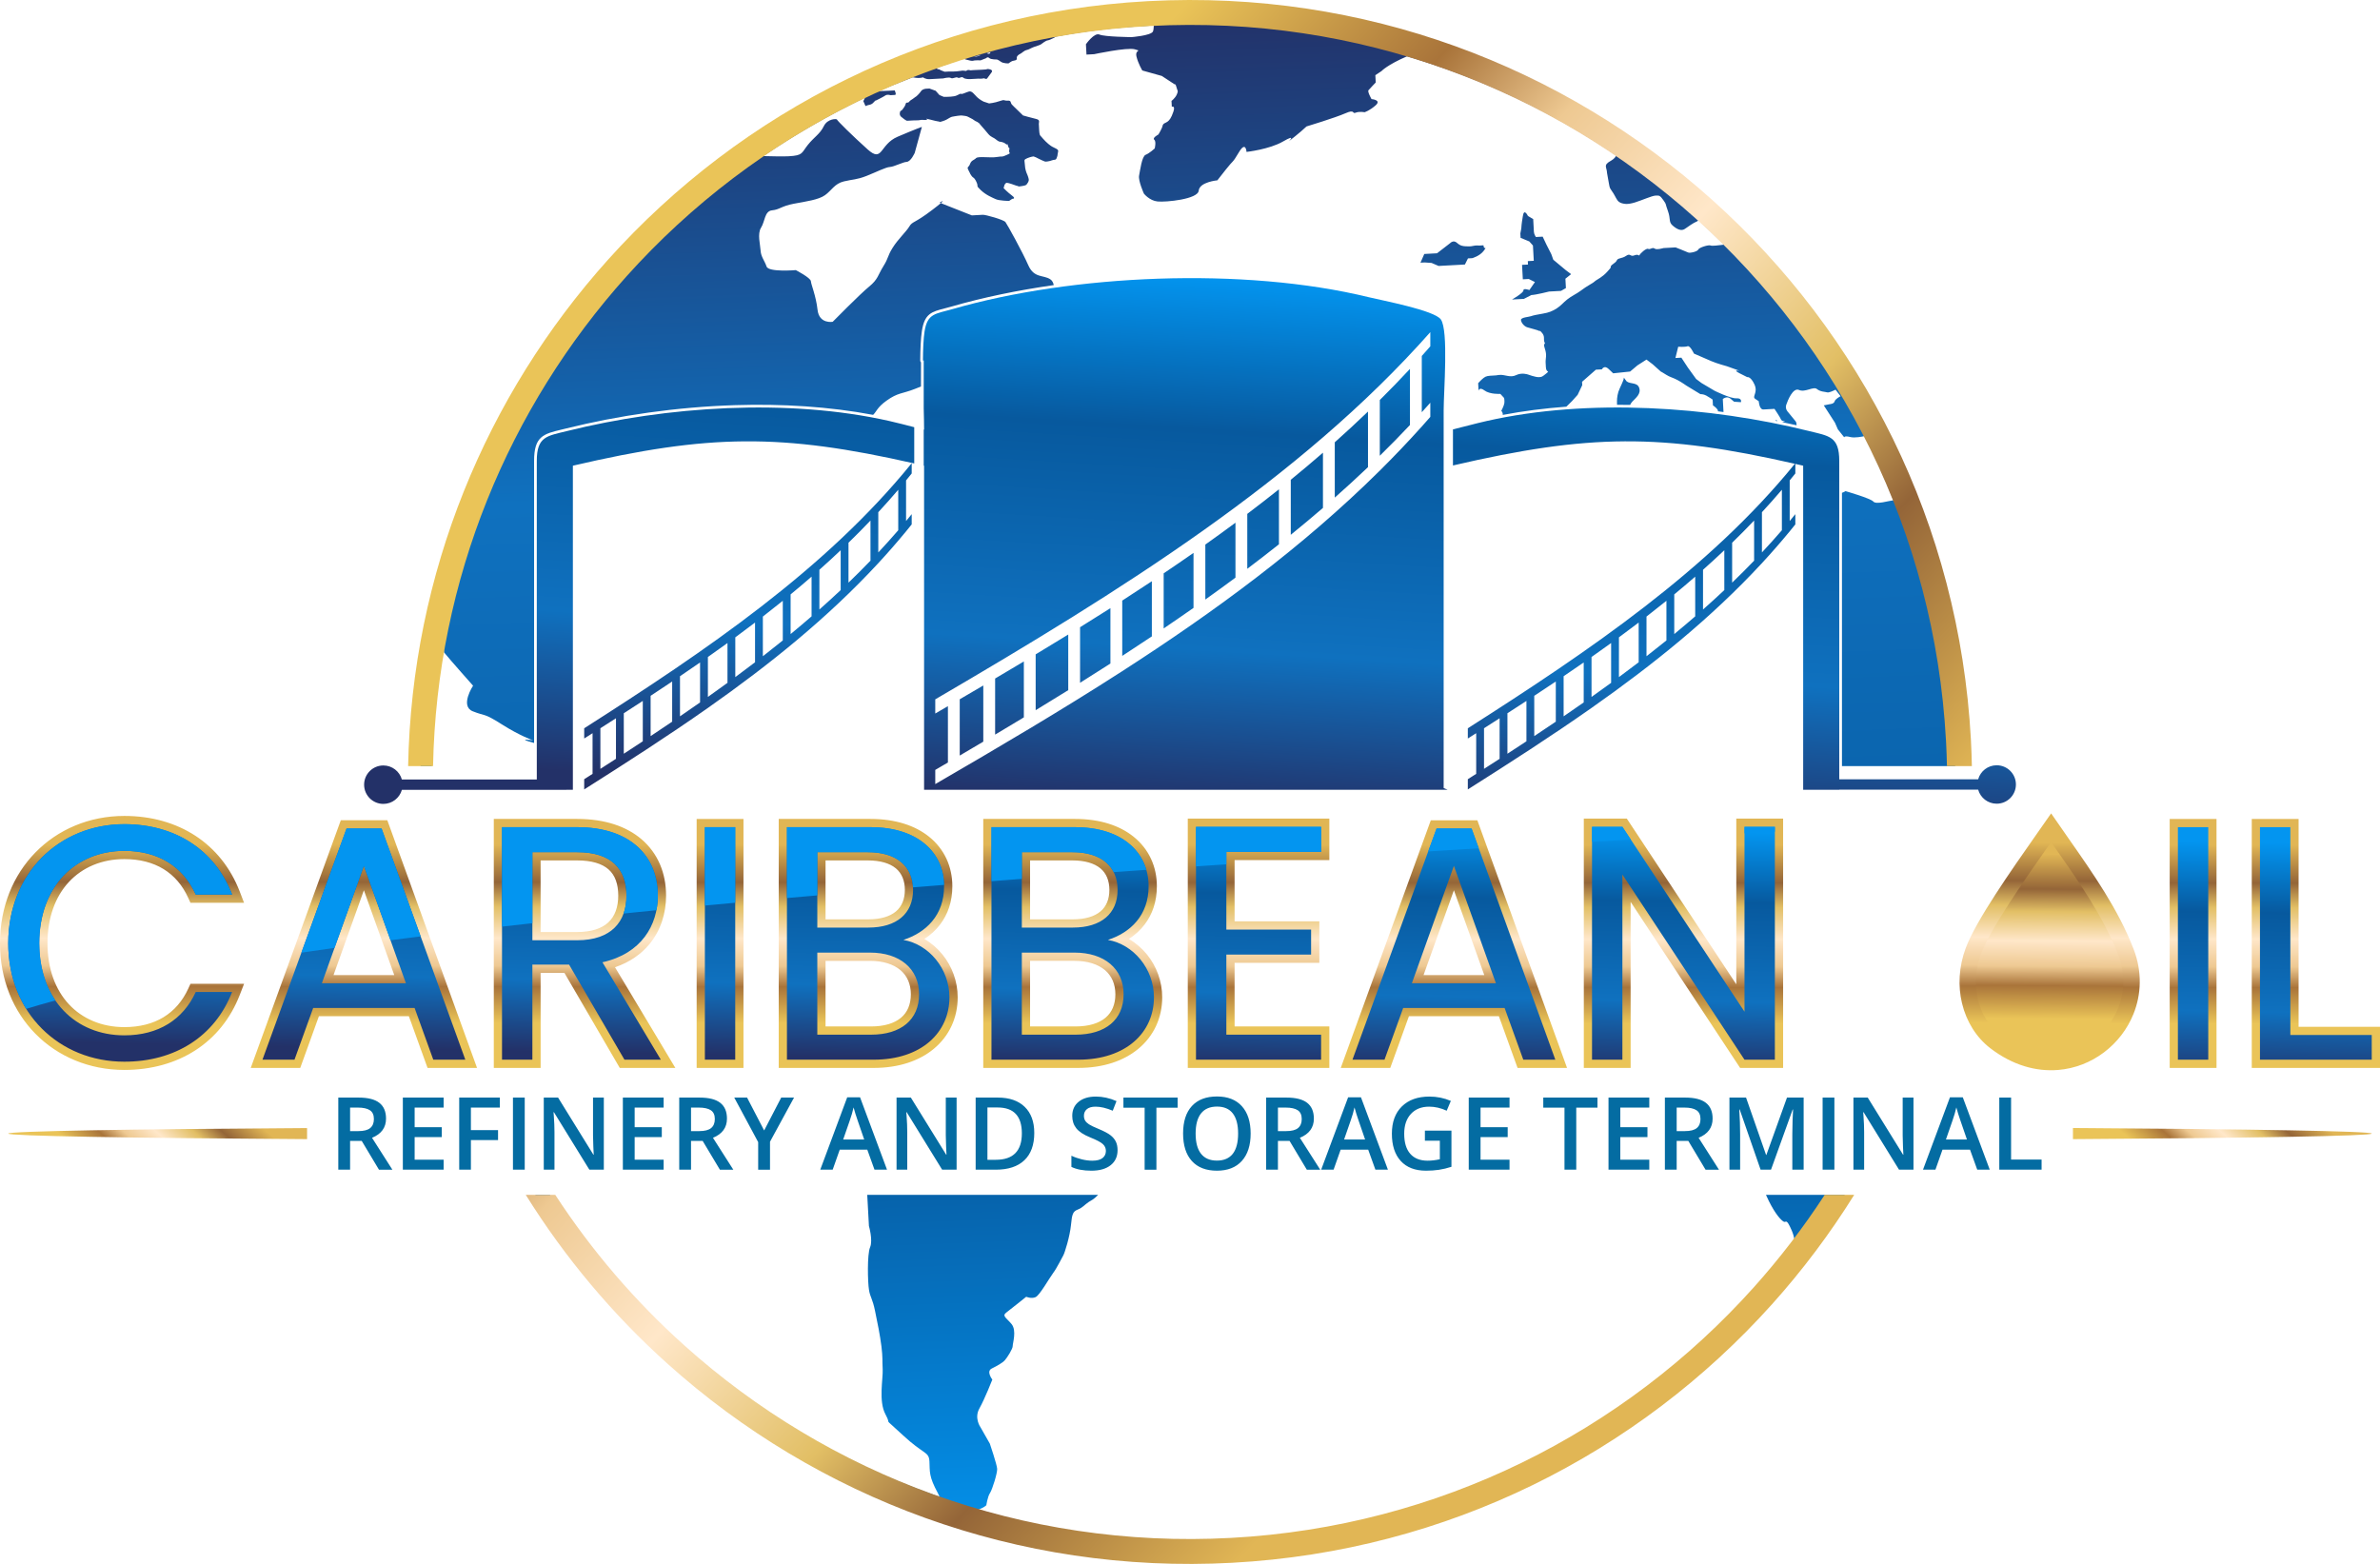 <?xml version="1.0" encoding="UTF-8"?>
<!DOCTYPE svg PUBLIC "-//W3C//DTD SVG 1.0//EN" "http://www.w3.org/TR/2001/REC-SVG-20010904/DTD/svg10.dtd">
<!-- Creator: CorelDRAW 2021 (64-Bit) -->
<svg xmlns="http://www.w3.org/2000/svg" xml:space="preserve" width="83.798mm" height="55.07mm" version="1.0" style="shape-rendering:geometricPrecision; text-rendering:geometricPrecision; image-rendering:optimizeQuality; fill-rule:evenodd; clip-rule:evenodd"
viewBox="0 0 10278.53 6754.8"
 xmlns:xlink="http://www.w3.org/1999/xlink"
 xmlns:xodm="http://www.corel.com/coreldraw/odm/2003">
 <defs>
  <style type="text/css">
   <![CDATA[
    .fil4 {fill:none;fill-rule:nonzero}
    .fil11 {fill:#0395F0}
    .fil5 {fill:#046CA2;fill-rule:nonzero}
    .fil6 {fill:url(#id0)}
    .fil0 {fill:url(#id1)}
    .fil7 {fill:url(#id2);fill-rule:nonzero}
    .fil3 {fill:url(#id3);fill-rule:nonzero}
    .fil8 {fill:url(#id4);fill-rule:nonzero}
    .fil1 {fill:url(#id5);fill-rule:nonzero}
    .fil9 {fill:url(#id6);fill-rule:nonzero}
    .fil10 {fill:url(#id7);fill-rule:nonzero}
    .fil2 {fill:url(#id8);fill-rule:nonzero}
   ]]>
  </style>
  <linearGradient id="id0" gradientUnits="userSpaceOnUse" x1="5208.66" y1="1185.24" x2="5069.98" y2="3488.04">
   <stop offset="0" style="stop-opacity:1; stop-color:#0395F0"/>
   <stop offset="0.29" style="stop-opacity:1; stop-color:#07599E"/>
   <stop offset="0.702" style="stop-opacity:1; stop-color:#0F71BF"/>
   <stop offset="1" style="stop-opacity:1; stop-color:#233168"/>
  </linearGradient>
  <linearGradient id="id1" gradientUnits="userSpaceOnUse" x1="5004.02" y1="53.12" x2="5256.39" y2="6733.34">
   <stop offset="0" style="stop-opacity:1; stop-color:#233168"/>
   <stop offset="0.302" style="stop-opacity:1; stop-color:#0F71BF"/>
   <stop offset="0.71" style="stop-opacity:1; stop-color:#07599E"/>
   <stop offset="1" style="stop-opacity:1; stop-color:#0395F0"/>
  </linearGradient>
  <linearGradient id="id2" gradientUnits="userSpaceOnUse" x1="9293.89" y1="5235.88" x2="9901.71" y2="4554.78">
   <stop offset="0" style="stop-opacity:1; stop-color:#EAC458"/>
   <stop offset="0.188" style="stop-opacity:1; stop-color:#EAC458"/>
   <stop offset="0.322" style="stop-opacity:1; stop-color:#A9743A"/>
   <stop offset="0.4" style="stop-opacity:1; stop-color:#EEC992"/>
   <stop offset="0.502" style="stop-opacity:1; stop-color:#FFE7C9"/>
   <stop offset="0.62" style="stop-opacity:1; stop-color:#E2BF65"/>
   <stop offset="0.71" style="stop-opacity:1; stop-color:#946538"/>
   <stop offset="0.851" style="stop-opacity:1; stop-color:#E1B655"/>
   <stop offset="1" style="stop-opacity:1; stop-color:#E1B655"/>
  </linearGradient>
  <linearGradient id="id3" gradientUnits="userSpaceOnUse" xlink:href="#id0" x1="5149.16" y1="3550.71" x2="5129.31" y2="4594.45">
  </linearGradient>
  <linearGradient id="id4" gradientUnits="userSpaceOnUse" xlink:href="#id2" x1="376.93" y1="5235.88" x2="984.78" y2="4554.78">
  </linearGradient>
  <linearGradient id="id5" gradientUnits="userSpaceOnUse" xlink:href="#id2" x1="2516.64" y1="833.64" x2="7761.96" y2="5720.96">
  </linearGradient>
  <linearGradient id="id6" gradientUnits="userSpaceOnUse" xlink:href="#id2" x1="8847.82" y1="4603.01" x2="8855.72" y2="3529.06">
  </linearGradient>
  <linearGradient id="id7" gradientUnits="userSpaceOnUse" xlink:href="#id2" x1="8847.47" y1="4640.06" x2="8856.11" y2="3462.62">
  </linearGradient>
  <linearGradient id="id8" gradientUnits="userSpaceOnUse" xlink:href="#id2" x1="5138.86" y1="4638.49" x2="5139.48" y2="3474.16">
  </linearGradient>
 </defs>
 <g id="Capa_x0020_1">
  <g id="_2269565658512">
   <path class="fil0" d="M8439.71 3194.94c2.05,38.09 3.42,76.02 4.19,113.85l-489 0 0 -1180.28c6.21,-2.1 11.49,-4.49 15.21,-7.27 0,0 108.41,31.02 120.25,44.97 11.71,14.2 69.72,-3.78 80.65,-4.37l6.67 -0.91c-37.83,-94.39 -78.17,-187.86 -124.23,-277.52 -11.37,2.48 -43.27,9.08 -62.9,4.12 -26.21,-6.62 -25.8,1.4 -25.8,1.4l-27.6 -34.63 -12.55 -28.81 -48.22 -74.67 25.45 -5.07c0,0 18.36,-0.97 21.38,-12.17 2.81,-9.79 20.69,-19.71 25.73,-22.36l-21.87 -28.13c-12.29,6.22 -28.71,13.44 -35.39,11.64 -11.13,-3.09 -29.52,-2.1 -45,-14.56 -15.43,-12.47 -50.71,16.07 -77.05,4.21 -26.4,-11.92 -49.06,45.45 -55.4,64.15 -6.35,18.74 9.1,32.73 9.1,32.73 0,0 23.51,28.14 31.66,38.72 3.07,4.12 4.07,10.56 4.11,16.91 -20.69,-4.75 -41.57,-9.33 -62.65,-13.76 28.74,-5.24 -0.18,0.01 -4.46,-10.77 -4.29,-10.81 -28.49,-46.36 -28.49,-46.36 0,0 -29.33,1.58 -47.62,2.58 -18.29,1.01 -20.35,-35.62 -20.35,-35.62 0,0 0,0 -15.27,-10.28 -15.15,-10.25 13.26,-26.52 -3.37,-62.45 -16.55,-35.85 -31.16,-31.36 -31.16,-31.36 0,0 0,0 -33.06,-16.69 -33.01,-16.61 -0.59,-10.99 -0.59,-10.99l-53.57 -19.17c0,0 -44.88,-12.27 -67.44,-22.13 -22.69,-9.85 -75.4,-32.74 -75.4,-32.74 0,0 -16.64,-35.91 -27.57,-31.67 -10.84,4.29 -40.32,2.17 -40.32,2.17l-12.08 48.62 25.71 -1.42 27.97 42.6 35.8 49.51 23.1 17.31 56.99 33.73c0,0 68.05,33.76 93.85,32.36 25.66,-1.39 19.38,16.76 19.38,16.76l-29.54 -2.1c0,0 0,0 -15.64,-13.26 -15.34,-13.32 -33,1.79 -33,1.79l3.04 56.13 -24.25 -3.16c0.69,-2.21 0.55,-4.67 -2.09,-8.18 -7.96,-10.56 -19.29,-17.38 -19.29,-17.38l-1.36 -25.02c0,0 -15.36,-10.89 -27.83,-17.55 -12.55,-6.7 -24.96,-6.03 -24.96,-6.03l-61.07 -37.18c0,0 -19.06,-13.65 -38.01,-23.83 -18.91,-10.23 -33.82,-12.79 -49.08,-22.99 -15.34,-10.22 -22.84,-13.5 -22.84,-13.5l-34.81 -31.22 -27.03 -20.57 -39.18 25.1 -31.55 26.59 -73.17 7.63c0,0 0,0 -19.56,-18.64 -19.29,-18.74 -29.21,1.57 -29.21,1.57l-25.86 1.4 -59.71 52.35 0.8 14.57 -19.88 41.73 -24.27 27.03 -24.41 24.07c-93.65,7 -185.75,18.75 -274.87,35.62 1.52,-11.28 -6.24,-17.34 -6.24,-17.34 0,0 12.01,-22.7 13.33,-33.87 1.3,-11.09 -1.2,-22.04 -1.2,-22.04l-16.08 -17.47c0,0 -45.49,2.45 -68.47,-14.84 -23.1,-17.28 -25.65,1.37 -25.65,1.37l-1.79 -32.92c0,0 13.81,-15.41 24.47,-23.33 10.65,-7.96 18.02,-8.37 43.64,-9.75 25.67,-1.39 0,0 23.32,-2.54 23.6,-2.45 47.2,13.43 72.27,0.98 25.06,-12.45 51.44,-2.77 51.44,-2.77 0,0 32.8,12.09 46.56,11.36 13.81,-0.75 13.81,-0.75 32.27,-15.64 18.48,-14.77 0,0 -1.52,-27.46 -0.34,-6.76 -0.53,-10.17 -0.6,-11.86 0,0 -0.05,-0.38 -0.09,-1.25 -0.06,-1.14 -0.16,-2.93 -0.33,-6.18 -1.07,-19.36 6.72,-30.8 -3.29,-60.58 -9.81,-29.86 4.88,-14.13 -1.48,-27.56 -6.19,-13.44 4.24,-25.13 -13.28,-43.46 -17.54,-18.34 0,0 -8.61,-5.11 -8.49,-4.98 -39.24,-11.6 -53.34,-16.34 -14.02,-4.83 -25.95,-20.73 -26.54,-31.73 -0.61,-10.99 35.25,-12.94 43.3,-16.12 8.14,-3.2 27.11,-7.04 51.76,-11.15 24.7,-4.13 41.03,-10.54 59.53,-22.56 18.82,-12.11 26.41,-23.46 44.89,-38.37 18.52,-14.78 40.11,-24.23 56.07,-36.11 15.88,-11.86 29.29,-20.91 45.31,-30.1 16.03,-9.14 13.28,-8.99 21.22,-14.87 8.01,-6.02 29.68,-15.52 50.45,-38.72 20.77,-23.16 13.04,-14.55 15.34,-22.88 2.24,-8.39 21.34,-14.94 26.05,-26.26 5.02,-11.31 21.8,-6.78 40.51,-19.8 18.57,-12.83 16.76,5.67 35.74,-1.93 18.89,-7.36 19.6,5.5 21.98,-1.2 2.51,-6.45 28.7,-30.91 37.25,-26.67 8.61,4.21 18.88,-8.55 27.6,-1.51 8.57,6.99 38.5,-2.06 38.5,-2.06l52.3 -2.87c0,0 45.09,17.65 53.65,21.77 8.44,4.23 41.21,-4.06 44.26,-12.49 2.94,-8.43 44.91,-21.74 53.6,-17.49 6.16,3.09 34.06,-1.03 51.93,-2.91l5.24 -1.12c-35.74,-35.46 -71.63,-70.87 -108.92,-104.68l-4.8 3.12c-1.24,0.83 -2.43,1.5 -3.62,1.99 -15.47,6.34 -35.57,21.21 -51.52,32.09 -16.01,10.93 -35.87,0.18 -53.32,-15.39 -17.23,-15.65 -6.91,-27.23 -19.77,-62.47 -13.1,-35.24 -4.21,-24.63 -19.11,-45.86 -15.07,-21.28 -17.9,-21.12 -34.28,-20.25 -16.5,0.9 -56.91,19.69 -89.5,29.72 -32.7,9.97 -46.66,5.27 -46.66,5.27 0,0 -19.43,-1.68 -28.43,-14.96 -9.11,-13.35 -12.39,-24.21 -24.21,-40.15 -11.93,-15.93 -9.54,-18.83 -17.1,-57.99 -7.63,-39.21 -0.85,-15.65 -7.81,-42.83 -6.81,-26.83 33.82,-25.53 43.76,-52.78 -275.2,-187.52 -577.71,-331.2 -902.88,-428.04 -85.97,37.01 -110.5,63.89 -110.5,63.89l-26.72 17.81 1.7 31.46c0,0 -26.19,27.13 -31.29,33.49 -5.29,6.23 13.12,38.34 13.12,38.34 0,0 44.24,3.13 18.06,26.63 -26.37,23.48 -48.18,30.04 -48.18,30.04 0,0 -22.27,-4.49 -38.65,2.09 -16.07,6.59 -0.9,-16.64 -43.91,2.4 -43.3,19.13 -168.12,56.95 -168.12,56.95 -26.22,25.5 -75.86,63.55 -75.86,63.55 0,0 33.47,-32.79 -25.53,1.4 -58.94,34.17 -157.7,45.04 -157.7,45.04 0,0 -2.7,-49.57 -33.02,1.79 -30.47,51.3 -20.56,28.71 -56.67,74.82 -36.23,46.1 -36.23,46.1 -36.23,46.1 0,0 -76.96,7.03 -80.5,44.5 -3.46,37.44 -142.12,50.45 -177.61,46.86 -35.46,-3.53 -59.15,-34.04 -59.15,-34.04 0,0 -25.02,-55.25 -20.78,-77.64 4.33,-22.26 12.05,-83.41 28.27,-89.91 16.25,-6.28 39.24,-27.5 39.24,-27.5 0,0 7.46,-30.2 -2.05,-37.91 -9.35,-7.84 18.08,-22.41 18.08,-22.41 0,0 15.99,-26.36 17.97,-37.53 2.16,-11.21 13.2,-11.8 21.22,-17.81 7.89,-5.92 15.76,-14.57 25.3,-42.75 9.57,-28.13 -6.64,-21.69 -6.64,-21.69l-1.36 -25.21c0,0 15.95,-11.52 23.23,-28.43 7.3,-16.99 2.1,-13.96 -1.64,-30.35 -3.63,-16.39 -8.95,-13.28 -8.95,-13.28l-54.47 -35.74 -84.21 -23.56c0,0 -18.07,-29.79 -25.32,-60.7 -7.14,-30.85 26.49,-21.67 -7.14,-30.85 -33.58,-9.26 -175.65,21.1 -175.65,21.1l-33.01 1.79 -2.39 -44.64c0,0 35.87,-51.59 58.46,-41.86 22.57,9.87 138.62,11.03 138.62,11.03 0,0 81.2,-6.29 91.92,-23.51 3.01,-4.73 3.68,-17.06 4.12,-26.67l-16.85 0.81 -6.45 0.37c-142.79,7.86 -263.61,21.59 -400.55,46.98l-6.17 4.69c-9.63,4.37 -22.83,11.11 -27.82,11.37 -7.38,0.4 -23.28,12.29 -28.57,16.5 -5.34,4.37 -16.33,6.16 -32.53,12.52 -16.11,6.38 -19.7,10.34 -30.53,12.76 -10.97,2.48 -21.31,14 -26.86,16.17 -5.26,2.1 -17.71,10.16 -15.39,19.78 2.31,9.7 -14.27,9.42 -19.6,11.59 -5.41,2.12 -16.03,10.02 -16.03,10.02 0,0 -21.99,1.18 -33.49,-7.33 -11.55,-8.64 -17.22,-9.59 -17.22,-9.59 0,0 -25.67,0.82 -32.61,-6.17 -7.03,-6.94 -13.65,0.74 -13.65,0.74l-23.48 9.24c0,0 -27.56,-0.91 -33.01,1.79 -3.23,1.64 -16.83,-1.29 -29.68,-4.92l-11.89 -4.37c-41.16,12.79 -76.16,26.59 -116.62,40.92 3.05,4.23 7.33,5.45 9.15,5.35 5.58,-0.28 7.69,3.21 7.69,3.21l18.73 7.31 16.53 -0.9c0,0 31.35,0.99 51.39,-2.76 20.07,-3.86 22.39,3.26 27.55,-1.51 5.24,-4.87 16.55,-0.9 16.55,-0.9 0,0 12.76,-1.7 47.75,-2.6 34.97,-0.96 18.13,-5.62 34.93,-1.89 16.61,3.72 7.96,13.41 7.96,13.41 0,0 -13.74,19.16 -18.83,25.7 -5.16,6.64 -11.11,-2.06 -16.47,0.06 -5.46,2.13 -22.08,1.19 -22.08,1.19l-34.93 1.91c0,0 -22.08,1.2 -29.74,-5.97 -7.74,-7.21 -16.28,4.82 -23.97,-0.32 -7.52,-5.04 -21.65,6.73 -29.33,1.58 -7.78,-5.02 -33.14,1.8 -33.14,1.8 0,0 -16.52,0.9 -22.1,1.18 -5.34,0.31 -18.14,1.02 -18.14,1.02 0,0 0,0 -18.46,0.98 -18.25,0.99 -28.38,-7.68 -28.38,-7.68 0,0 -14.18,4.55 -32.81,1.78 -3.95,-0.59 -11.13,-1.83 -12.18,-2.05 -47.38,18.56 -100.19,39.09 -146.41,59.75l43.95 -1.78 24.69 -1.35c0,0 9.38,19.36 1.05,19.54 -8.18,0.22 -19.23,1.05 -19.23,1.05 0,0 -14.06,-4.56 -21.96,1.18 -8.02,5.78 -40.29,21.67 -40.29,21.67 0,0 -0.18,-3.62 -10.62,8.23 -10.34,11.87 -18.78,9.58 -26.83,12.77 -8.18,3.13 -8.18,3.13 -8.18,3.13l-9.37 -21.16 7.43 -15.27c-150.12,71.57 -303.32,159.93 -439.39,252.54 41.78,1.26 87.97,1.88 109.89,0.7 62.34,-3.4 54.39,-13.98 82.05,-48.61 27.52,-34.6 52.58,-47.09 69.22,-81.11 16.51,-34.01 57.1,-32.52 57.05,-28.75 -0.26,3.66 66.7,69.94 132.45,128.98 65.98,59.02 50.42,-21.16 129.61,-54.94 79.16,-33.74 104.53,-42.4 104.53,-42.4l-30.82 112.07c0,0 -16.29,37.73 -34.69,39.03 -18.41,1.26 -54.03,21.05 -72.43,22.04 -18.3,0.99 -57.7,21.5 -100.94,38.59 -43.41,17.06 -58.21,14.17 -98.21,23.78 -40,9.51 -53.14,39.62 -81.47,59.54 -28.22,19.94 -79.47,26.51 -134.19,36.79 -54.69,10.35 -61.24,25.43 -94.23,28.52 -32.8,3.14 -30.37,48.2 -47.53,74.82 -16.88,26.76 -3.37,73.82 -1.96,99.59 1.37,25.66 17.1,43.22 25.87,68.53 8.76,25.3 126.02,15.27 126.02,15.27 0,0 64.44,33.25 65.25,48.06 0.8,14.66 21.69,61.33 28.76,123.58 7.04,62.22 65.32,51.66 65.32,51.66 0,0 118.66,-120.55 157.48,-152.13 38.65,-31.54 37.79,-49.92 61.48,-87.98 23.76,-38.16 16.18,-41.37 39.86,-79.47 23.78,-38.1 58.79,-69.54 72.29,-92.3 13.55,-22.77 21.54,-12.2 99.3,-71.69 18.64,-14.15 29.95,-23.28 36.7,-29.05l-5.26 -2.1c0,0 26.62,-16.23 5.26,2.1l133.98 52.96c0,0 36.7,-1.96 47.76,-2.58 10.93,-0.59 89.28,20.96 97.34,31.52 8.11,10.66 73.21,128.57 98.51,186.13 25.27,57.45 64.74,40.73 95.39,61.13 8.17,5.46 12.57,14.52 14.65,24.9 -156.71,22.4 -305.79,53.45 -439.96,92.2 -10.59,3.07 -20.25,5.57 -29.14,7.86l-0.52 0.12c-58.32,15.05 -88.39,22.83 -99.94,98.36 -2.42,15.8 -4.12,35.13 -5.24,56.88 -1.08,20.89 -1.64,44.32 -1.83,69.18l-0.04 1.12c0,3.16 1.25,6.06 3.32,8.18l-0.12 104.14 -26.86 10.57c-53.98,21.33 -72.69,15.03 -122.33,50.88 -40.72,29.39 -42.45,46.76 -57.5,60.99 -189.75,-35.89 -392.99,-48.25 -596,-41.94 -251.84,7.83 -503.39,44.4 -728.51,100.4l-19.92 4.83c-79.13,18.94 -119.76,28.71 -119.76,135.42l0 1218.33c-85.16,-22.75 -4.06,-11.06 -4.06,-11.06 0,0 -56.32,-19.06 -136.36,-69.93 -80.11,-50.85 -68.04,-33.09 -124.46,-55.8 -56.62,-22.8 1.4,-110.56 1.4,-110.56 0,0 -93.72,-105.28 -125.81,-144.23l-3.07 -27.01c-30.32,167.77 -46.01,343.41 -49.49,518.45l-48.28 0c16.07,-833.76 318.34,-1568.53 842.86,-2153.12 576.84,-642.9 1392.44,-1049.52 2323.03,-1099.93l13.5 0c928.76,-49.22 1723.59,265.53 2365.5,841.43 642.89,576.79 1027.98,1367.24 1078.41,2297.78zm-472.48 1965.71c-104.09,166.89 -203.56,317.42 -334.54,463.4 -576.79,642.9 -1396.57,1056.3 -2327.12,1106.72 -930.33,50.41 -1739.83,-284.09 -2382.69,-860.83 -236.28,-211.99 -442.28,-437.85 -611.55,-709.3l63.24 0c156.81,240.29 360.31,484.92 572.46,675.25 317.26,284.6 702.49,485.75 1110.96,629.46 -1.35,-3.37 -5.16,-11.82 -7.15,-15.48 -40.91,-75.08 -34.53,-93.87 -36.91,-137.91 -2.39,-44.02 -23.67,-28.14 -116.82,-115.21 -93.07,-86.92 -42.18,-30.85 -73.01,-88 -30.85,-57.28 -9.9,-154.16 -12.08,-194.55 -2.2,-40.44 0.93,-47.89 -5.38,-99.21 -6.48,-51.1 -16.53,-98.45 -27.6,-153.02 -11.17,-54.63 -20.78,-57.82 -26.13,-90.62 -5.58,-32.86 -8.34,-154.19 4.7,-184.33 13.01,-30.22 -4.98,-91.82 -4.98,-91.82l-7.29 -134.57 997.15 0c-21.87,22.41 -27.01,21.58 -41.86,31.62 -17.7,12.01 -24.57,23.44 -46.13,31.96 -21.58,8.56 -24.67,19.77 -29.44,67.88 -4.78,48.18 -26.68,119.2 -33.33,130.69 -6.88,11.39 -26.69,52.93 -43.91,76 -17.05,23.01 -57.36,95.11 -75.36,103.54 -17.87,8.33 -40.6,-1.51 -40.6,-1.51 0,0 -63.57,51.31 -84.73,67.17 -21.28,15.82 -2.5,22.2 21.21,50.42 23.54,28.14 4.56,84.38 5.15,95.44 0.61,10.99 -23.19,49.11 -33.51,60.67 -10.44,11.63 -31.96,23.88 -56.99,36.27 -25.18,12.41 2.58,47.7 2.58,47.7 0,0 -32.35,82.71 -55.79,124.55 -23.62,41.75 4.37,80.81 4.37,80.81l40.66 71.42c0,0 30.64,90.26 31.63,108.7 1.02,18.34 -20.89,89.42 -31.14,104.77 -10.22,15.33 -15.63,52.4 -15.63,52.4 0,0 -10.01,10.59 -34.14,18.89 342.34,98.74 715.22,175.6 1091.05,155.25 900.8,-48.83 1707.11,-475.17 2265.41,-1097.45 61.67,-68.75 111.37,-151.18 167.09,-224.94 -0.65,-6.89 -4.71,-23.7 -10.97,-38 -25.08,-57.6 -23.69,-31.9 -35.2,-38.63 -11.44,-6.68 -34.95,-31.3 -63.59,-88.56 -5.08,-10.05 -9.2,-18.93 -12.63,-27.07l340.54 0zm-298.37 -3343.18c1.66,-7.78 2.21,-2.93 7.45,1.5l-7.45 -1.5zm-3391.08 -1592.18l-16.29 4.44c2.86,1.24 5.09,2.81 7.29,2.69 4.46,-0.25 6.53,-0.37 9,-7.13zm-40.34 11.25c-10.82,3.09 -21.62,6.26 -32.41,9.47 8.83,-0.49 21.78,-3.03 32.41,-9.47zm-282.42 95.02l-6.42 2.53c2.17,-0.37 5.05,-0.99 6.42,-2.53zm3123.87 1342.74c-8.82,-23.72 -37.98,-14.41 -54.08,-27.33l-11.89 -15.99c0.67,12.11 -18.56,44.4 -23.64,61.5 -6.16,20.8 -6.54,35.74 -5.78,55.92 18.82,-0.02 37.68,0.13 56.51,0.44 2.15,-4.83 5.2,-9.57 9.48,-14.19 14.77,-15.95 39.18,-33.5 29.39,-60.35zm-499.65 -420.14c0.6,11.01 -49.44,39.51 -49.44,39.51l51.43 -2.78 32.21 -16.51c22.14,-1.23 76.53,-15.17 76.53,-15.17l51.44 -2.78 21.32 -12.2 -2.21 -40.42 24.68 -19.76 -22.91 -17.15 -54.04 -45.04 -8.64 -24.19 -20.59 -40.38 -16.69 -35.19 -29.3 1.58c0,0 -8.02,-11.37 -8.61,-22.4 -0.59,-11.01 -1.39,-25.61 -1.39,-25.61l-1.59 -29.47 -22.78 -13.42c0,0 -16.76,-35.98 -22,1.19 -5.41,37.07 -2.87,14.8 -5.41,37.07 -2.42,22.23 0.4,7.41 -2.42,22.23 -2.91,14.87 -2.91,14.87 -2.91,14.87l1.04 19.15 37.66 15.55 15.71 17.61 3.58 65.98 -25.76 1.41 0.81 14.8 -25.68 1.37 3.37 62.37 25.68 -1.37 26.54 13.23 -23.94 34.55c0,0 -26.27,-9.71 -25.68,1.37zm-171.29 -171.12c17.23,-23.18 0,0 -1.24,-23.48l-18.33 0.99c0,0 -14.83,-1.45 -25.8,1.4 -10.86,2.76 -21.97,2.5 -32.98,1.79 -11.15,-0.82 -22.12,-1.05 -37.63,-15.05 -15.43,-13.87 -29.33,1.58 -29.33,1.58l-56.58 43.7 -55.04 2.97 -16.42 37.63 18.4 -0.99 29.57 2.11 30.14 13 51.42 -2.78c0,0 29.3,-1.61 40.39,-2.17 10.92,-0.61 21.98,-1.23 21.98,-1.23l13.19 -26.43 18.44 -0.99c0,0 32.74,-9.09 49.82,-32.05zm-1844.58 -400.38c3.63,-9.9 3.66,-9.69 4.46,-18.77 0.93,-9.13 7.52,-14.99 -8.02,-22.48 -15.64,-7.36 -18.44,-8.61 -32.9,-20.25 -14.46,-11.68 -35.12,-36.7 -35.12,-36.7 0,0 -3.03,-5.42 -3.84,-20.53 -0.81,-15.17 -1.18,-22.03 -1.55,-28.96 -0.38,-6.93 7.3,-17 -12.36,-21.43 -19.56,-4.46 -55.97,-14.93 -55.97,-14.93l-34.99 -34.06c0,0 -5.75,-5.14 -13.09,-13.05 -7.32,-7.8 -0.97,-17.87 -18.86,-16.9 -17.96,0.98 -10.03,-6.33 -33.06,1.79 -23.13,8.16 -46.35,10.35 -46.35,10.35l-23.91 -7.9c0,0 -15.77,-7.49 -28.09,-19.15 -12.43,-11.85 -21.53,-27.87 -35.03,-24.46 -13.75,3.62 -28.4,12.67 -34,10.18 -5.73,-2.47 -13.08,7.22 -30.3,10.34 -17.34,3.3 -45.03,2.43 -45.03,2.43l-18.28 -7.72 -16.23 -18.37 -26.87 -9.65 -14.94 0.8c0,0 -15.33,0.85 -21.58,10.9 -6.39,9.98 -19.54,21.71 -19.54,21.71 0,0 -6.72,4.06 -13.32,9.42 -6.64,5.51 -13.42,7.25 -18.52,14.4 -5.21,7.24 -12.55,-0.75 -14.65,9.06 -2.32,9.82 -10.07,18.52 -13.91,24.23 -3.88,5.79 -9.53,4.65 -10.54,10.22 -1.12,5.62 -2.2,10.25 0.87,16.17 3.07,5.79 5.79,5.64 13.06,12.17 7.37,6.45 15.75,10.13 15.75,10.13l13.8 -0.75c0,0 10.82,-0.6 16.41,-0.9 5.56,-0.31 22.13,0.22 26.26,-1.42 4.04,-1.61 20.67,-0.43 20.67,-0.43l12.49 -0.67c0,0 -19.94,-9.4 12.23,-0.66 32.27,8.68 39.16,8.3 39.16,8.3 0,0 -7.99,4.53 9.6,-0.53 17.72,-5.14 25.77,-11.08 25.77,-11.08 0,0 14.6,-9.05 18.78,-9.27 4.15,-0.22 16.35,-3.7 24.52,-4.15 8.33,-0.44 12.43,-2.01 19.39,-1.03 6.97,0.97 19.4,1.74 25.21,5.56 5.7,3.83 18.3,8.21 25.4,14.2 7.26,6.07 12.82,5.76 18.73,10.94 5.75,5.29 -1.67,-4.04 5.75,5.29 7.38,9.21 10.39,11.8 20.55,23.7 10.46,11.78 6.07,7.96 17.74,21.1 11.8,13.2 22.48,14.06 31.31,21.86 9,7.69 16.04,10.13 16.04,10.13 0,0 16.62,0.49 26.75,9.57 10.25,9.14 4.97,-8.52 10.25,9.14 4.99,17.68 8.27,0.9 4.99,17.68 -3.13,16.76 12.97,10.38 -11.22,21.22 -24.3,11.05 -15.39,3.85 -42.67,8.71 -27.03,4.8 -80.05,-4.59 -89.32,4.86 -9.02,9.3 -20.13,8.55 -26.13,25.53 -6.01,16.78 -16.06,9.13 -5.34,29.19 10.87,20.14 1.8,6.86 10.87,20.14 8.95,13.35 11.22,4.92 22.12,27.78 10.88,22.95 -4.8,12.73 18.42,34.96 23.39,22.18 48.68,31.82 64.33,39.25 15.54,7.48 58.45,7.92 58.45,7.92l13.68 -9.08c0,0 18.25,0.44 -0.75,-13.66 -19.1,-14.18 -36.64,-32.57 -36.64,-32.57l3.47 -12.67c0,0 3.63,-9.89 10.51,-10.25 6.89,-0.37 39.14,11.7 39.14,11.7 0,0 4.34,1.15 8.57,2.32 4.1,1.15 -1.3,2.86 13.85,0.63 15.01,-2.22 21.69,-3.96 24.34,-8.23 2.49,-4.24 10.44,-11.63 8.55,-22.56 -2.01,-10.9 -8.37,-24.4 -10,-28.43 -1.52,-3.99 -5.05,-16.28 -5.3,-20.46 -0.22,-4.12 -2.58,-23.26 -2.81,-27.5 -0.22,-4.06 -2.92,-8.12 13.28,-14.41 16.09,-6.46 25.6,-6.99 25.6,-6.99 0,0 11.28,3.59 19.8,8.72 8.57,4.97 26.97,12.28 26.97,12.28 0,0 2.88,2.62 13.85,0.64 10.84,-1.97 10.84,-1.97 20.45,-5.31 9.32,-3.16 15.14,0.64 18.79,-9.27z"/>
   <path class="fil1" d="M8511.78 3194.84l0.21 4.12c1.95,36.72 3.2,73.31 3.97,109.83l-107.65 0c-0.75,-34.79 -1.96,-69.66 -3.81,-104.65l-0.4 -6.62c-49.49,-900.41 -458.91,-1695.74 -1081.04,-2253.93 -621.92,-557.96 -1456.56,-879.03 -2356.77,-831.31l-6.62 0.4c-900.49,49.49 -1695.87,458.91 -2254.11,1081.04 -507.7,565.86 -819.22,1307.81 -835.33,2115.06l-107.65 0c16.08,-834.45 337.97,-1601.66 862.93,-2186.72 577.3,-643.38 1400.09,-1066.58 2331.34,-1117.06l4.27 -0.2c929.4,-49.21 1791.26,282.42 2433.61,858.75 643.38,577.23 1066.58,1399.95 1117.06,2331.29zm-504.04 1965.81c-104.37,167.54 -223.04,325.5 -354.48,472.01 -577.24,643.41 -1399.98,1066.61 -2331.21,1117.09 -931.09,50.45 -1794.63,-281.33 -2438.01,-858.57 -236.88,-212.49 -443.85,-458.31 -613.43,-730.53l127.39 0c157.11,241.04 344.97,459.63 557.68,650.5 622.87,558.8 1459.1,880.01 2360.91,831.15 901.48,-48.84 1697.89,-458.51 2256.61,-1081.27 112.33,-125.23 215.06,-259.09 307.12,-400.37l127.42 0z"/>
   <path class="fil2" d="M71.08 4074.02c0,139.01 49.89,256.97 131.75,340.49 83.86,85.52 201.68,135.5 334.16,135.5 102.68,0 194.34,-25.37 268.51,-73.37 59,-38.16 107.39,-90.89 141.92,-156.7l-80.12 0c-30.14,56.91 -72.07,102.14 -124.54,134.03 -57.32,34.79 -126.45,53.3 -205.77,53.3 -117.21,0 -219.67,-43.72 -292.28,-122.3 -69.31,-75.03 -110.7,-181.33 -110.7,-310.94 0,-130.21 41.35,-236.85 110.6,-312.06 72.59,-78.87 175.08,-122.61 292.38,-122.61 79.54,0 148.85,18.53 206.14,53.61 52.4,32.06 94.25,77.64 124.35,135.15l80.22 0c-34.58,-66.6 -83.2,-120.03 -142.5,-158.78 -74.21,-48.49 -165.72,-74.17 -268.21,-74.17 -132.24,0 -249.86,50.51 -333.63,136.43 -82.17,84.3 -132.28,203.13 -132.28,342.43zm81.21 390.2c-94.62,-96.54 -152.29,-231.81 -152.29,-390.2 0,-158.56 57.77,-294.64 152.54,-391.86 97.08,-99.57 232.65,-158.08 384.45,-158.08 116.4,0 221.2,29.73 307.08,85.82 85.14,55.63 151.35,137.13 191.37,241.11l18.57 48.18 -231.53 0 -9.48 -20.96c-24.58,-54.33 -60.63,-96.5 -106.8,-124.74 -46,-28.16 -102.84,-43.05 -169.21,-43.05 -97.05,0 -181.25,35.55 -240.19,99.57 -57.43,62.37 -91.71,152.46 -91.71,264.01 0,110.87 34.32,200.66 91.82,262.88 58.91,63.77 143.08,99.27 240.08,99.27 66.38,0 123.2,-14.84 169.13,-42.72 46.27,-28.11 82.39,-69.99 107.01,-123.77l9.54 -20.82 231.52 0 -18.75 48.32c-39.99,103.09 -106.14,183.77 -191.35,238.89 -85.96,55.63 -190.83,85.03 -307.1,85.03 -151.96,0 -287.61,-57.86 -384.69,-156.87zm1743.79 77.14l62.95 0 -335.94 -927.48 -101.67 0 -337.25 927.48 62.87 0 80.68 -223.35 487.68 0 80.67 223.35zm113.52 71.08l-163.12 0 -80.68 -223.35 -388.46 0 -80.67 223.35 -213.78 0c129.55,-356.58 259.05,-713.19 388.97,-1069.64l200.91 0 387.43 1069.64 -50.6 0zm-256.48 -329.96l-413.54 0 231.97 -648.16 232.01 648.16 -50.44 0zm-312.67 -71.09l262.22 0 -131.12 -366.28 -131.1 366.28zm1300.66 -343.41c0,68.5 -21.43,127.69 -67.51,169.38 -41.25,37.37 -101.06,59.24 -181.3,59.24l-228.62 0 0 -451.51 228.62 0c81.32,0 141.23,20.29 182.32,56.39 45.62,40.07 66.49,97.32 66.49,166.5zm-114.99 116.89c29.98,-27.11 43.91,-68.05 43.91,-116.89 0,-48.78 -13.2,-87.84 -42.05,-113.16 -28.14,-24.72 -72.56,-38.63 -135.68,-38.63l-157.54 0 0 309.33 157.54 0c61.6,0 105.54,-15.01 133.82,-40.65zm-422.47 -376.76l0 933.25 60.03 0 0 -410.66 214.41 0 239.17 410.66 74.1 0 -245.17 -409.12 48 -10.67c70.65,-15.68 121.69,-47.6 155.69,-88.55 38.24,-46.1 55.6,-104.65 55.6,-165.05 0,-75.86 -26.8,-143.33 -81.79,-189.91 -51.32,-43.48 -127.98,-69.95 -231.38,-69.95l-288.65 0zm-71.09 968.78l0 -1039.86 359.75 0c121.33,0 213.45,32.88 277.21,86.88 71.98,61 107.04,147.63 107.04,244.07 0,75.89 -22.56,150.4 -72.26,210.3 -35.41,42.65 -84.34,77.46 -148.28,99.4l260.58 434.76 -239.99 0 -239.18 -410.66 -102.65 0 0 410.66 -202.2 0 0 -35.55zm947.16 -35.53l60.04 0 0 -933.25 -60.04 0 0 933.25zm95.58 71.08l-166.66 0 0 -1075.41 202.2 0 0 1075.41 -35.55 0zm829.49 -317.97c0,65.71 -23.93,118.53 -67.76,155.35 -42.24,35.34 -101.98,54.56 -175.27,54.56l-267.54 0 0 -425.55 263.21 0c72.95,0 134.04,20.5 177.38,57.32 44.68,38.16 69.98,92.26 69.98,158.33zm-113.29 100.98c27.29,-23 42.19,-57.29 42.19,-100.98 0,-44.35 -16.14,-80 -44.64,-104.27 -30.59,-25.84 -75.84,-40.29 -131.62,-40.29l-192.13 0 0 283.38 196.46 0c56.46,0 100.63,-13.28 129.74,-37.83zm87.35 -552c0,62.19 -22.14,112.21 -63.49,147.07 -39.43,33.29 -95.48,51.32 -165.14,51.32l-256 0 0 -396.75 253.12 0c71.55,0 127.63,18.33 166.99,51 42.59,35.4 64.52,86.03 64.52,147.36zm-109.3 92.91c24.88,-20.97 38.22,-52.56 38.22,-92.91 0,-39.78 -13.16,-71.71 -38.69,-92.94 -26.51,-22 -67.27,-34.33 -121.74,-34.33l-182.04 0 0 254.58 184.92 0c52.49,0 92.91,-12.11 119.32,-34.39zm195.3 371.08c0,-52.83 -18.77,-101.67 -49.08,-139.46 -30.8,-38.4 -73.47,-65.4 -120.21,-73.37l-140.89 -24.11 135.88 -44.62c45.08,-14.78 85.63,-39.7 113.15,-76.05 23.61,-31.16 38.07,-71.56 38.07,-122.2 0,-62.56 -24.84,-119.24 -74.28,-158.84 -46.86,-37.53 -116.35,-60.67 -208.63,-60.67l-324.69 0 0 933.25 339.09 0c91.98,0 164.26,-24.7 213.72,-65.44 50.66,-41.74 77.85,-101.23 77.85,-168.47zm6.17 -183.9c40.1,49.98 64.91,114.4 64.91,183.9 0,88.63 -36.32,167.45 -103.97,223.18 -61.84,50.94 -149.5,81.81 -258.69,81.81l-410.17 0 0 -1075.41 395.77 0c109.41,0 193.94,29.14 253.06,76.5 67.19,53.8 100.95,130.19 100.95,214.09 0,67.36 -19.94,122.02 -52.51,164.98 -18.99,25.08 -42.19,45.97 -68.17,62.94 29.94,17.31 56.74,40.5 78.82,68.01zm817.05 170.92c0,65.71 -23.93,118.53 -67.76,155.35 -42.24,35.34 -101.97,54.56 -175.27,54.56l-267.54 0 0 -425.55 263.21 0c72.96,0 134.04,20.5 177.39,57.32 44.68,38.16 69.96,92.26 69.96,158.33zm-113.29 100.98c27.29,-23 42.21,-57.29 42.21,-100.98 0,-44.35 -16.15,-80 -44.65,-104.27 -30.58,-25.84 -75.83,-40.29 -131.62,-40.29l-192.12 0 0 283.38 196.45 0c56.46,0 100.63,-13.28 129.74,-37.83zm87.36 -552c0,62.19 -22.14,112.21 -63.49,147.07 -39.45,33.29 -95.48,51.32 -165.15,51.32l-256 0 0 -396.75 253.12 0c71.56,0 127.63,18.33 166.99,51 42.59,35.4 64.53,86.03 64.53,147.36zm-109.31 92.91c24.88,-20.97 38.22,-52.56 38.22,-92.91 0,-39.78 -13.16,-71.71 -38.69,-92.94 -26.51,-22 -67.27,-34.33 -121.74,-34.33l-182.03 0 0 254.58 184.91 0c52.49,0 92.93,-12.11 119.32,-34.39zm195.3 371.08c0,-52.83 -18.77,-101.67 -49.06,-139.46 -30.81,-38.4 -73.48,-65.4 -120.22,-73.37l-140.89 -24.11 135.89 -44.62c45.06,-14.78 85.63,-39.7 113.14,-76.05 23.62,-31.16 38.09,-71.56 38.09,-122.2 0,-62.56 -24.84,-119.24 -74.29,-158.84 -46.86,-37.53 -116.35,-60.67 -208.62,-60.67l-324.69 0 0 933.25 339.09 0c91.98,0 164.26,-24.7 213.72,-65.44 50.65,-41.74 77.84,-101.23 77.84,-168.47zm6.17 -183.9c40.1,49.98 64.91,114.4 64.91,183.9 0,88.63 -36.31,167.45 -103.97,223.18 -61.83,50.94 -149.5,81.81 -258.67,81.81l-410.17 0 0 -1075.41 395.77 0c109.4,0 193.94,29.14 253.06,76.5 67.18,53.8 100.94,130.19 100.94,214.09 0,67.36 -19.94,122.02 -52.5,164.98 -18.99,25.08 -42.21,45.97 -68.19,62.94 29.94,17.31 56.75,40.5 78.82,68.01zm715.71 -516.87l-469.25 0 0 934.68 469.25 0 0 -36.98 -409.21 0 0 -416.92 366 0 0 -36.98 -366 0 0 -406.82 409.21 0 0 -36.98zm-504.79 -71.09l575.87 0 0 179.16 -409.21 0 0 264.65 366 0 0 179.16 -366 0 0 274.74 409.21 0 0 179.16 -611.42 0 0 -1076.86 35.55 0zm1438.33 1005.78l62.96 0 -335.94 -927.48 -101.67 0 -337.25 927.48 62.87 0 80.67 -223.35 487.67 0 80.68 223.35zm113.53 71.08l-163.15 0 -80.66 -223.35 -388.46 0 -80.7 223.35 -213.77 0 388.96 -1069.64 200.93 0 387.42 1069.64 -50.57 0zm-256.49 -329.96l-413.56 0 231.97 -648.16 232.02 648.16 -50.44 0zm-312.66 -71.09l262.22 0 -131.12 -366.28 -131.1 366.28zm1421.69 -604.71l0 880.84 -581.95 -880.84 -76.54 0 0 934.68 60.03 0 0 -882.34 581.87 882.34 76.65 0 0 -934.68 -60.05 0zm-71.08 644.58l0 -715.68 202.21 0 0 1076.86 -185.64 0 -472.87 -717.07 0 717.07 -202.2 0 0 -1076.86 185.67 0 472.84 715.68zm1942.83 290.1l60.03 0 0 -933.25 -60.03 0 0 933.25zm95.58 71.08l-166.66 0 0 -1075.41 202.2 0 0 1075.41 -35.55 0zm258.88 -1004.33l0 933.25 411.64 0 0 -35.55 -351.6 0 0 -897.7 -60.04 0zm-71.08 968.78l0 -1039.86 202.2 0 0 897.7 351.6 0 0 177.71 -553.8 0 0 -35.55z"/>
   <g>
    <path class="fil3" d="M35.53 4074.02c0,301.15 220.47,511.54 501.44,511.54 217.57,0 390.48,-108.07 465.42,-301.15l-157.06 0c-54.75,119.58 -161.38,187.31 -308.35,187.31 -210.37,0 -367.44,-152.73 -367.44,-397.7 0,-246.4 157.06,-399.13 367.44,-399.13 146.97,0 253.6,67.72 308.35,188.77l157.06 0c-74.93,-194.52 -247.84,-304.03 -465.42,-304.03 -280.97,0 -501.44,213.24 -501.44,514.39zm1835.72 502.88l138.32 0 -361.66 -998.54 -151.3 0 -363.11 998.54 138.32 0 80.7 -223.34 438.04 0 80.68 223.34zm-118.16 -329.96l-363.11 0 181.56 -507.21 181.55 507.21zm952.44 -378.95c0,112.39 -64.84,193.08 -213.25,193.08l-193.08 0 0 -380.4 193.08 0c149.85,0 213.25,73.5 213.25,187.32zm-537.47 -295.39l0 1004.3 131.13 0 0 -410.65 158.5 0 239.18 410.65 157.06 0 -252.16 -420.74c168.58,-37.46 239.2,-159.93 239.2,-288.17 0,-164.26 -112.39,-295.39 -348.71,-295.39l-324.21 0zm876.08 1004.3l131.12 0 0 -1004.3 -131.12 0 0 1004.3zm925.07 -282.42c0,109.51 -77.81,174.36 -207.49,174.36l-231.98 0 0 -354.46 227.67 0c128.24,0 211.81,69.15 211.81,180.1zm-25.93 -450.99c0,102.31 -70.6,162.82 -193.09,162.82l-220.45 0 0 -325.65 217.57 0c128.25,0 195.97,63.4 195.97,162.83zm157.05 463.97c0,-123.92 -89.33,-229.1 -198.84,-247.83 96.54,-31.71 175.79,-105.19 175.79,-232 0,-139.77 -106.63,-255.03 -318.45,-255.03l-360.22 0 0 1004.3 374.64 0c207.49,0 327.08,-118.16 327.08,-269.44zm752.15 -12.98c0,109.51 -77.81,174.36 -207.49,174.36l-231.98 0 0 -354.46 227.65 0c128.25,0 211.82,69.15 211.82,180.1zm-25.93 -450.99c0,102.31 -70.6,162.82 -193.09,162.82l-220.45 0 0 -325.65 217.57 0c128.25,0 195.97,63.4 195.97,162.83zm157.05 463.97c0,-123.92 -89.33,-229.1 -198.84,-247.83 96.54,-31.71 175.79,-105.19 175.79,-232 0,-139.77 -106.63,-255.03 -318.45,-255.03l-360.22 0 0 1004.3 374.64 0c207.49,0 327.08,-118.16 327.08,-269.44zm721.89 -736.31l-540.34 0 0 1005.75 540.34 0 0 -108.06 -409.21 0 0 -345.82 365.99 0 0 -108.06 -365.99 0 0 -335.73 409.21 0 0 -108.07zm873.19 1005.75l138.32 0 -361.67 -998.54 -151.29 0 -363.11 998.54 138.32 0 80.7 -223.34 438.03 0 80.7 223.34zm-118.16 -329.96l-363.11 0 181.56 -507.21 181.55 507.21zm1073.48 -675.79l0 798.26 -527.37 -798.26 -131.13 0 0 1005.75 131.13 0 0 -799.7 527.37 799.7 131.12 0 0 -1005.75 -131.12 0zm1871.73 1005.75l131.12 0 0 -1004.3 -131.12 0 0 1004.3zm354.46 -1004.3l0 1004.3 482.71 0 0 -106.63 -351.58 0 0 -897.68 -131.13 0z"/>
    <path class="fil4" d="M9232.86 4074.02c0,-301.15 -220.45,-512.96 -504.32,-512.96 -282.41,0 -504.31,211.81 -504.31,512.96 0,301.15 221.9,512.97 504.31,512.97 283.87,0 504.32,-211.82 504.32,-512.97zm-874.63 0c0,-246.4 158.5,-399.13 370.31,-399.13 211.82,0 370.32,152.73 370.32,399.13 0,244.96 -158.5,399.14 -370.32,399.14 -211.81,0 -370.31,-154.18 -370.31,-399.14z"/>
   </g>
   <path class="fil5" d="M1511.96 4885.36l35.33 0c23.7,0 40.85,-4.37 51.47,-13.16 10.68,-8.79 15.99,-21.87 15.99,-39.1 0,-17.59 -5.75,-30.24 -17.23,-37.86 -11.49,-7.63 -28.85,-11.49 -51.97,-11.49l-33.58 0 0 101.62zm0 42.3l0 124.3 -50.95 0 0 -311.41 87.95 0c40.2,0 69.93,7.57 89.2,22.61 19.33,15.05 29,37.8 29,68.19 0,38.75 -20.2,66.44 -60.47,82.87l87.87 137.75 -57.93 0 -74.43 -124.3 -50.23 0zm403.93 124.3l-176.13 0 0 -311.41 176.13 0 0 43.18 -125.17 0 0 84.62 117.25 0 0 42.73 -117.25 0 0 97.69 125.17 0 0 43.19zm117.83 0l-50.52 0 0 -311.41 175.61 0 0 43.18 -125.09 0 0 97.26 117.24 0 0 43.18 -117.24 0 0 127.8zm181.57 0l0 -311.41 50.88 0 0 311.41 -50.88 0zm392.45 0l-62.45 0 -153 -248.16 -1.74 0 1.08 13.88c1.96,26.38 2.98,50.52 2.98,72.39l0 161.88 -46.22 0 0 -311.41 61.78 0 152.65 246.85 1.23 0c-0.29,-3.26 -0.87,-15.12 -1.67,-35.68 -0.87,-20.51 -1.31,-36.49 -1.31,-47.98l0 -163.18 46.67 0 0 311.41zm258.33 0l-176.13 0 0 -311.41 176.13 0 0 43.18 -125.17 0 0 84.62 117.24 0 0 42.73 -117.24 0 0 97.69 125.17 0 0 43.19zm118.26 -166.61l35.33 0c23.7,0 40.85,-4.37 51.47,-13.16 10.68,-8.79 15.98,-21.87 15.98,-39.1 0,-17.59 -5.74,-30.24 -17.22,-37.86 -11.49,-7.63 -28.86,-11.49 -51.97,-11.49l-33.58 0 0 101.62zm0 42.3l0 124.3 -50.95 0 0 -311.41 87.95 0c40.2,0 69.93,7.57 89.2,22.61 19.33,15.05 29,37.8 29,68.19 0,38.75 -20.2,66.44 -60.48,82.87l87.88 137.75 -57.93 0 -74.43 -124.3 -50.23 0zm315.83 -45.06l73.69 -142.04 55.39 0 -103.79 190.66 0 120.75 -51.11 0 0 -119.06 -103.28 -192.34 55.38 0 73.72 142.04zm476.54 169.37l-31.12 -86.36 -118.99 0 -30.46 86.36 -53.64 0 116.44 -312.71 55.39 0 116.44 312.71 -54.07 0zm-44.49 -130.41l-29.16 -84.74c-2.18,-5.68 -5.08,-14.62 -8.87,-26.83 -3.78,-12.22 -6.32,-21.16 -7.78,-26.9 -3.85,17.52 -9.44,36.56 -16.78,57.36l-28.14 81.11 90.72 0zm399.06 130.41l-62.43 0 -153.02 -248.16 -1.74 0 1.09 13.88c1.96,26.38 2.98,50.52 2.98,72.39l0 161.88 -46.23 0 0 -311.41 61.78 0 152.65 246.85 1.23 0c-0.28,-3.26 -0.87,-15.12 -1.67,-35.68 -0.87,-20.51 -1.31,-36.49 -1.31,-47.98l0 -163.18 46.67 0 0 311.41zm335.45 -158.68c0,51.39 -14.24,90.72 -42.73,117.9 -28.57,27.18 -69.71,40.78 -123.36,40.78l-87.08 0 0 -311.41 96.24 0c49.58,0 88.09,13.38 115.65,40.05 27.54,26.68 41.27,64.26 41.27,112.67zm-53.64 1.82c0,-74.5 -34.82,-111.79 -104.6,-111.79l-44.05 0 0 225.91 36.2 0c74.94,0 112.45,-38.01 112.45,-114.12zm413.37 72.41c0,27.68 -9.96,49.42 -30.01,65.19 -19.99,15.77 -47.62,23.62 -82.87,23.62 -35.25,0 -64.04,-5.45 -86.5,-16.42l0 -48.27c14.25,6.68 29.3,11.92 45.29,15.77 15.99,3.85 30.82,5.74 44.64,5.74 20.2,0 35.03,-3.85 44.62,-11.48 9.59,-7.64 14.4,-17.88 14.4,-30.75 0,-11.63 -4.44,-21.51 -13.23,-29.59 -8.79,-8.14 -26.96,-17.66 -54.52,-28.78 -28.42,-11.49 -48.4,-24.65 -60.1,-39.41 -11.63,-14.74 -17.44,-32.49 -17.44,-53.2 0,-26.03 9.22,-46.45 27.68,-61.35 18.46,-14.9 43.26,-22.39 74.36,-22.39 29.81,0 59.46,6.54 89.05,19.55l-16.2 41.51c-27.71,-11.63 -52.41,-17.45 -74.15,-17.45 -16.5,0 -29,3.57 -37.51,10.76 -8.5,7.2 -12.79,16.66 -12.79,28.49 0,8.07 1.74,14.99 5.16,20.79 3.42,5.75 9.02,11.13 16.79,16.29 7.85,5.08 21.88,11.85 42.23,20.2 22.83,9.53 39.61,18.39 50.23,26.6 10.68,8.29 18.46,17.59 23.48,27.92 4.94,10.39 7.41,22.61 7.41,36.64zm167.77 84.46l-50.88 0 0 -267.79 -91.59 0 0 -43.62 234.06 0 0 43.62 -91.59 0 0 267.79zm406.97 -156.07c0,50.74 -12.72,90.14 -38.01,118.27 -25.37,28.13 -61.28,42.16 -107.66,42.16 -46.95,0 -83.08,-13.96 -108.3,-41.88 -25.16,-27.9 -37.8,-67.52 -37.8,-118.91 0,-51.47 12.72,-90.93 38.01,-118.49 25.38,-27.54 61.5,-41.27 108.53,-41.27 46.23,0 82.07,13.95 107.28,41.94 25.3,27.98 37.95,67.38 37.95,118.18zm-237.61 -0.06c0,38.31 7.7,67.38 23.19,87.15 15.48,19.83 38.37,29.72 68.75,29.72 30.24,0 53.07,-9.81 68.47,-29.35 15.34,-19.63 23.06,-48.78 23.06,-87.52 0,-38.17 -7.64,-67.09 -22.9,-86.87 -15.2,-19.7 -37.95,-29.59 -68.19,-29.59 -30.53,0 -53.58,9.89 -69.13,29.59 -15.48,19.77 -23.26,48.7 -23.26,86.87zm355.44 -10.48l35.33 0c23.7,0 40.86,-4.37 51.47,-13.16 10.68,-8.79 15.99,-21.87 15.99,-39.1 0,-17.59 -5.74,-30.24 -17.23,-37.86 -11.48,-7.63 -28.85,-11.49 -51.97,-11.49l-33.58 0 0 101.62zm0 42.3l0 124.3 -50.95 0 0 -311.41 87.96 0c40.2,0 69.92,7.57 89.19,22.61 19.33,15.05 29,37.8 29,68.19 0,38.75 -20.2,66.44 -60.47,82.87l87.88 137.75 -57.93 0 -74.44 -124.3 -50.23 0zm420.94 124.3l-31.11 -86.36 -118.99 0 -30.46 86.36 -53.65 0 116.45 -312.71 55.38 0 116.45 312.71 -54.08 0zm-44.49 -130.41l-29.14 -84.74c-2.18,-5.68 -5.09,-14.62 -8.87,-26.83 -3.79,-12.22 -6.33,-21.16 -7.78,-26.9 -3.86,17.52 -9.44,36.56 -16.79,57.36l-28.13 81.11 90.71 0zm258.33 -38.38l114.56 0 0 156.35c-18.75,6.11 -36.71,10.39 -53.95,12.94 -17.29,2.54 -35.9,3.85 -55.9,3.85 -47.16,0 -83.52,-13.96 -109.03,-41.88 -25.59,-27.9 -38.37,-67.23 -38.37,-118.11 0,-50.08 14.46,-89.33 43.24,-117.61 28.86,-28.36 68.47,-42.53 119.06,-42.53 32.49,0 63.32,6.26 92.39,18.75l-17.88 42.3c-25.29,-11.63 -50.51,-17.45 -75.8,-17.45 -33.23,0 -59.46,10.48 -78.8,31.34 -19.26,20.85 -28.94,49.36 -28.94,85.54 0,38.02 8.72,66.95 26.1,86.72 17.37,19.85 42.37,29.73 75.02,29.73 16.5,0 34.09,-2.04 52.83,-6.18l0 -80.17 -64.54 0 0 -43.62zm365.41 168.79l-176.13 0 0 -311.41 176.13 0 0 43.18 -125.17 0 0 84.62 117.24 0 0 42.73 -117.24 0 0 97.69 125.17 0 0 43.19zm288.2 0l-50.88 0 0 -267.79 -91.59 0 0 -43.62 234.06 0 0 43.62 -91.59 0 0 267.79zm315.39 0l-176.13 0 0 -311.41 176.13 0 0 43.18 -125.17 0 0 84.62 117.25 0 0 42.73 -117.25 0 0 97.69 125.17 0 0 43.19zm118.26 -166.61l35.33 0c23.7,0 40.85,-4.37 51.47,-13.16 10.68,-8.79 15.99,-21.87 15.99,-39.1 0,-17.59 -5.75,-30.24 -17.23,-37.86 -11.48,-7.63 -28.85,-11.49 -51.97,-11.49l-33.58 0 0 101.62zm0 42.3l0 124.3 -50.95 0 0 -311.41 87.95 0c40.2,0 69.93,7.57 89.2,22.61 19.33,15.05 29,37.8 29,68.19 0,38.75 -20.2,66.44 -60.47,82.87l87.88 137.75 -57.94 0 -74.43 -124.3 -50.23 0zm362.42 124.3l-90.28 -260.09 -1.74 0c2.47,38.67 3.63,74.87 3.63,108.68l0 151.41 -46.16 0 0 -311.41 71.74 0 86.5 247.72 1.24 0 89.04 -247.72 71.96 0 0 311.41 -48.92 0 0 -154.03c0,-15.48 0.37,-35.61 1.17,-60.47 0.72,-24.86 1.45,-39.9 2.02,-45.14l-1.74 0 -93.48 259.64 -44.99 0zm267.86 0l0 -311.41 50.88 0 0 311.41 -50.88 0zm392.43 0l-62.43 0 -153.02 -248.16 -1.74 0 1.09 13.88c1.96,26.38 2.98,50.52 2.98,72.39l0 161.88 -46.23 0 0 -311.41 61.78 0 152.65 246.85 1.24 0c-0.29,-3.26 -0.88,-15.12 -1.68,-35.68 -0.87,-20.51 -1.3,-36.49 -1.3,-47.98l0 -163.18 46.66 0 0 311.41zm275.34 0l-31.12 -86.36 -118.98 0 -30.46 86.36 -53.65 0 116.45 -312.71 55.38 0 116.45 312.71 -54.08 0zm-44.49 -130.41l-29.14 -84.74c-2.18,-5.68 -5.09,-14.62 -8.87,-26.83 -3.79,-12.22 -6.33,-21.16 -7.78,-26.9 -3.86,17.52 -9.46,36.56 -16.79,57.36l-28.13 81.11 90.71 0zm139.71 130.41l0 -311.41 50.95 0 0 267.79 131.78 0 0 43.62 -182.74 0z"/>
   <path class="fil6" d="M7787.39 3411.11l0 -1399.73 -33.84 -7.8 0 41.31c-8.06,10.07 -16.18,20.1 -24.37,30.04l0 175.39c8.19,-9.82 16.31,-19.7 24.37,-29.62l0 44.19c-8.06,10.07 -16.18,20.08 -24.37,30.03l0 0.59 -0.48 0c-38.61,46.92 -78.44,92.46 -119.42,136.79l0 0.65 -0.59 0c-218.92,236.71 -470.13,438.35 -735.35,624.66l0 0.34 -0.49 0c-173.59,121.93 -353.18,237.3 -533.71,351.67l0 -44.19 36.14 -23.07 0 -175.63 -36.14 22.91 0 -44.19c527.48,-336.37 1040.27,-684.32 1412.43,-1142.31 -577.91,-131.72 -889.41,-129.21 -1476.65,7.27l0 -155.86c46.17,-10.9 92.57,-24.23 145.52,-36.18 438.97,-99.22 963.4,-63.33 1392.02,43.3 86.35,21.49 130.78,22.86 130.78,128.94l0 1375.32 599.87 0c9.78,-35.01 41.88,-60.68 80.02,-60.68 45.86,0 83.04,37.17 83.04,82.98 0,45.86 -37.18,83.03 -83.04,83.03 -38.15,0 -70.25,-25.7 -80.02,-60.7l-599.87 0 0 0.56 -155.84 0zm-91.98 -1295.85c-28.11,33.01 -56.83,65.32 -86.13,97l0 173.77c29.38,-31.41 58.1,-63.34 86.13,-95.83l0 -174.94zm-119.91 133.01c-31.06,32.58 -62.69,64.51 -94.9,95.82l0 172.41c32.28,-31.12 63.93,-62.72 94.9,-94.86l0 -173.37zm-128.68 128.25c-30.2,28.62 -60.86,56.73 -91.96,84.39l0 171.57c31.16,-27.56 61.82,-55.49 91.96,-83.84l0 -172.13zm-125.74 114.1c-29.79,25.94 -59.97,51.46 -90.47,76.61l0 171.26c30.54,-25.17 60.72,-50.63 90.47,-76.43l0 -171.44zm-124.25 104.2c-28.43,22.99 -57.13,45.69 -86.09,68.11l0 171.38c28.98,-22.53 57.7,-45.26 86.09,-68.25l0 -171.24zm-119.86 94.07c-28.2,21.49 -56.63,42.73 -85.25,63.76l0 171.77c28.67,-21.16 57.07,-42.5 85.25,-64.05l0 -171.48zm-119.02 88.36c-28.03,20.31 -56.24,40.42 -84.61,60.35l0 172.42c28.4,-20.13 56.59,-40.42 84.61,-60.83l0 -171.94zm-118.39 83.95c-28.75,19.98 -57.67,39.78 -86.72,59.44l0 173.22c29.07,-19.88 57.98,-39.89 86.72,-60.03l0 -172.63zm-120.49 82.23c-30.9,20.74 -61.93,41.31 -93.09,61.78l0 174.09c31.18,-20.69 62.21,-41.51 93.09,-62.45l0 -173.43zm-126.85 83.9c-27.28,17.81 -54.66,35.55 -82.07,53.21l0 174.86c27.44,-17.85 54.82,-35.75 82.07,-53.74l0 -174.33zm-115.85 74.9l-67.33 43.02 0 175.48 67.33 -43.37 0 -175.12zm-3953.41 263.21l36.12 -23.07 0 -175.63 -36.12 22.91 0 -44.19c528.41,-336.96 1042.1,-685.56 1414.41,-1144.75l0 44.19c-8.06,10.07 -16.19,20.1 -24.37,30.04l0 175.39c8.18,-9.82 16.31,-19.7 24.37,-29.62l0 44.19c-8.06,10.07 -16.19,20.08 -24.37,30.03l0 0.59 -0.49 0c-38.6,46.92 -78.43,92.46 -119.42,136.79l0 0.65 -0.59 0c-218.91,236.71 -470.13,438.35 -735.34,624.66l0 0.34 -0.49 0c-173.59,121.93 -353.18,237.3 -533.71,351.67l0 -44.19zm1356.27 -1250.17c-28.11,33.01 -56.83,65.32 -86.14,97l0 173.77c29.39,-31.41 58.12,-63.34 86.14,-95.83l0 -174.94zm-119.91 133.01c-31.06,32.58 -62.7,64.51 -94.91,95.82l0 172.41c32.3,-31.12 63.94,-62.72 94.91,-94.86l0 -173.37zm-128.68 128.25c-30.2,28.62 -60.88,56.73 -91.97,84.39l0 171.57c31.16,-27.56 61.83,-55.49 91.97,-83.84l0 -172.13zm-125.74 114.1c-29.79,25.94 -59.98,51.46 -90.49,76.61l0 171.26c30.55,-25.17 60.73,-50.63 90.49,-76.43l0 -171.44zm-124.25 104.2c-28.43,22.99 -57.13,45.69 -86.09,68.11l0 171.38c28.98,-22.53 57.7,-45.26 86.09,-68.25l0 -171.24zm-119.87 94.07c-28.19,21.49 -56.62,42.73 -85.24,63.76l0 171.77c28.65,-21.16 57.07,-42.5 85.24,-64.05l0 -171.48zm-119 88.36c-28.03,20.31 -56.24,40.42 -84.61,60.35l0 172.42c28.38,-20.13 56.59,-40.42 84.61,-60.83l0 -171.94zm-118.39 83.95c-28.75,19.98 -57.67,39.78 -86.72,59.44l0 173.22c29.06,-19.88 57.98,-39.89 86.72,-60.03l0 -172.63zm-120.5 82.23c-30.89,20.74 -61.92,41.31 -93.07,61.78l0 174.09c31.18,-20.69 62.21,-41.51 93.07,-62.45l0 -173.43zm-126.85 83.9c-27.27,17.81 -54.64,35.55 -82.07,53.21l0 174.86c27.44,-17.85 54.82,-35.75 82.07,-53.74l0 -174.33zm-115.84 74.9l-67.33 43.02 0 175.48 67.33 -43.37 0 -175.12zm1378.93 223.03l54.64 -31.98 0 -243.32 -54.64 31.73 0 -61.21c798.72,-466.84 1575.19,-949.82 2137.96,-1585.96l0 61.23c-12.18,13.95 -24.45,27.86 -36.83,41.61l0 242.99c12.39,-13.6 24.65,-27.28 36.83,-41.04l0 61.21c-12.18,13.97 -24.45,27.84 -36.83,41.62l0 0.83 -0.74 0c-58.36,64.98 -118.56,128.09 -180.5,189.51l0 0.9 -0.9 0c-330.92,327.94 -710.63,607.27 -1111.52,865.41l0 0.49 -0.74 0c-262.39,168.93 -533.83,328.75 -806.74,487.22l0 -61.23zm2050.07 -1732.03c-42.46,45.73 -85.89,90.51 -130.18,134.4l0 240.74c44.39,-43.54 87.81,-87.75 130.18,-132.78l0 -242.36zm-181.24 184.27c-46.92,45.15 -94.77,89.37 -143.45,132.77l0 238.87c48.79,-43.13 96.64,-86.9 143.45,-131.43l0 -240.2zm-194.5 177.7c-45.65,39.66 -91.98,78.59 -139,116.92l0 237.7c47.09,-38.2 93.42,-76.87 139,-116.17l0 -238.45zm-190.06 158.08c-45,35.93 -90.66,71.26 -136.76,106.14l0 237.23c46.17,-34.87 91.8,-70.15 136.76,-105.87l0 -237.5zm-187.8 144.34c-42.98,31.84 -86.38,63.3 -130.13,94.36l0 237.42c43.79,-31.18 87.2,-62.68 130.13,-94.55l0 -237.23zm-181.18 130.32c-42.64,29.77 -85.6,59.2 -128.87,88.33l0 237.98c43.3,-29.33 86.25,-58.9 128.87,-88.76l0 -237.55zm-179.93 122.43c-42.34,28.13 -84.99,55.99 -127.88,83.59l0 238.9c42.92,-27.88 85.57,-56.02 127.88,-84.29l0 -238.2zm-178.92 116.29c-43.45,27.68 -87.19,55.12 -131.1,82.35l0 239.99c43.95,-27.56 87.68,-55.28 131.1,-83.19l0 -239.16zm-182.16 113.91c-46.68,28.74 -93.6,57.26 -140.7,85.6l0 241.2c47.16,-28.68 94.05,-57.51 140.7,-86.51l0 -240.29zm-191.72 116.26c-41.24,24.68 -82.65,49.25 -124.07,73.71l0 242.26c41.48,-24.73 82.86,-49.55 124.07,-74.45l0 -241.51zm-175.13 103.76l-101.76 59.59 0 243.11 101.76 -60.08 0 -242.62zm2005.53 450.53l-2261.28 0 0 -1399.73 -1.57 -0.34 0 -155.84 1.57 0.34c0,-25.49 -0.7,-57.18 -1.57,-92.04l0 -206.36 -3.32 0c0.34,-49.71 2.21,-94.31 6.98,-125.46 12.19,-79.63 47.9,-75.67 121.27,-96.88 516.52,-149.19 1254.42,-183.72 1798.75,-50.85 57.42,14.02 281.67,56.26 309.6,95.56 33.95,47.86 12.2,311.32 12.2,392.92 0,543.66 0,1087.33 0,1631.02 6.19,2.94 11.96,5.48 17.37,7.65zm-3806.23 0.28l-710.29 0c-9.75,34.99 -41.85,60.69 -80.02,60.69 -45.85,0 -83.04,-37.17 -83.04,-83 0,-45.84 37.19,-83.02 83.04,-83.02 38.17,0 70.27,25.67 80.02,60.69l582.69 0 0 -1376.16c0,-106.08 44.39,-107.45 130.77,-128.94 428.62,-106.63 953.01,-142.52 1391.99,-43.3 38.43,8.68 73.4,18.07 107.31,26.74l0 156.52c-574.57,-130.42 -886.04,-127.3 -1474.25,9.75l0 1399.73 -28.22 0 0 0.28z"/>
   <g>
    <path class="fil7" d="M8952.48 4872.06c770.14,4.71 1290.64,13.66 1290.64,23.98 0,10.32 -520.5,19.27 -1290.64,23.98l0 -47.96z"/>
    <path class="fil8" d="M1326.18 4872.06c-770.14,4.71 -1290.64,13.66 -1290.64,23.98 0,10.32 520.5,19.27 1290.64,23.98l0 -47.96z"/>
   </g>
   <path class="fil9" d="M8522.66 4106.93c-56.99,152.61 -10.93,311.31 94.12,391.99 320.22,245.97 687.18,-68.73 564.54,-387.07 -73.82,-191.6 -206.63,-368.2 -323.28,-536.77 -112.02,160.34 -288.41,406.09 -335.37,531.85z"/>
   <path class="fil10" d="M8555.85 4119.28c-25.3,67.76 -28.27,136.69 -13.6,197.84 15.11,62.9 48.84,117.46 96,153.7 82.18,63 167.1,85.87 244.15,79.65 59.86,-4.81 115.34,-27.17 161.25,-61.73 46.13,-34.61 82.55,-81.54 104.25,-135.35 27.6,-68.54 31.28,-148.52 0.36,-228.76 -62.54,-162.44 -169.85,-315.65 -272.45,-462.19l-17.87 -25.53 -2.45 3.52c-109.96,156.82 -258.5,368.65 -299.63,478.85zm-82.45 214.21c-17.82,-74.21 -14.33,-157.46 16.08,-238.9 44.32,-118.68 195.8,-334.75 307.96,-494.69l60.78 -86.83 75.63 108.83c105.07,150.05 214.93,306.97 280.5,477.18 37.86,98.27 33.29,196.41 -0.65,280.68 -26.52,65.82 -71.08,123.21 -127.33,165.58 -56.32,42.53 -124.61,70.01 -198.39,75.94 -93.47,7.53 -195.44,-19.42 -292.72,-94.15 -60.14,-46.34 -102.98,-115.03 -121.85,-193.63z"/>
   <path class="fil11" d="M7665.21 3592.31l-131.15 6.99 0 -28.17 131.15 0 0 21.18zm-622.16 33.84l-167.48 9.42 0 -64.44 131.12 0 36.36 55.02zm-656.59 37.89l-218.31 13.16 35.95 -98.86 151.3 0 31.06 85.7zm-1090.14 68.96l-131.11 8.91 0 -170.78 540.34 0 0 108.06 -409.23 0 0 53.81zm-345.58 23.77l-141.06 10c-27.44,-54.14 -87.98,-86.13 -179.07,-86.13l-217.57 0 0 115.3 -131.12 9.98 0 -233.35 360.24 0c174.62,0 277.75,78.37 308.58,184.2zm-873.48 65.14l-134.25 10.73c-4.78,-93.17 -72.14,-152.01 -195.68,-152.01l-217.57 0 0 186.65 -131.12 11.49 0 -306.2 360.22 0c208.92,0 315.54,112.15 318.4,249.34zm-901.97 77.05l-131.11 12.24 0 -338.64 131.11 0 0 326.39zm-340.33 32.44c-47.74,4.72 -95.02,9.44 -141.85,14.2 8.4,-23.38 12.46,-49.52 12.46,-77.64 0,-113.84 -63.4,-187.34 -213.27,-187.34l-193.08 0 0 306.76c-44.18,4.89 -87.92,9.81 -131.12,14.77l0 -429.59 324.2 0c236.33,0 348.72,131.13 348.72,295.4 0,21.43 -1.97,42.71 -6.06,63.44zm-1018.24 112.94c-43.96,5.54 -87.37,11.09 -130.14,16.69l-115.03 -321.33 -126.79 354.24c-48.54,6.86 -96.39,13.76 -143.17,20.72l195.04 -536.34 151.3 0 168.79 466.02zm-1577.6 276.66c-44.41,12.01 -86.23,24.15 -125.95,36.39 -49.31,-79.13 -77.64,-175.43 -77.64,-283.39 0,-301.15 220.47,-514.41 501.45,-514.41 217.57,0 390.48,109.51 465.4,304.03l-157.05 0c-54.75,-121.04 -161.39,-188.76 -308.35,-188.76 -210.4,0 -367.45,152.73 -367.45,399.13 0,98.59 25.48,182.23 69.58,247z"/>
  </g>
 </g>
</svg>
